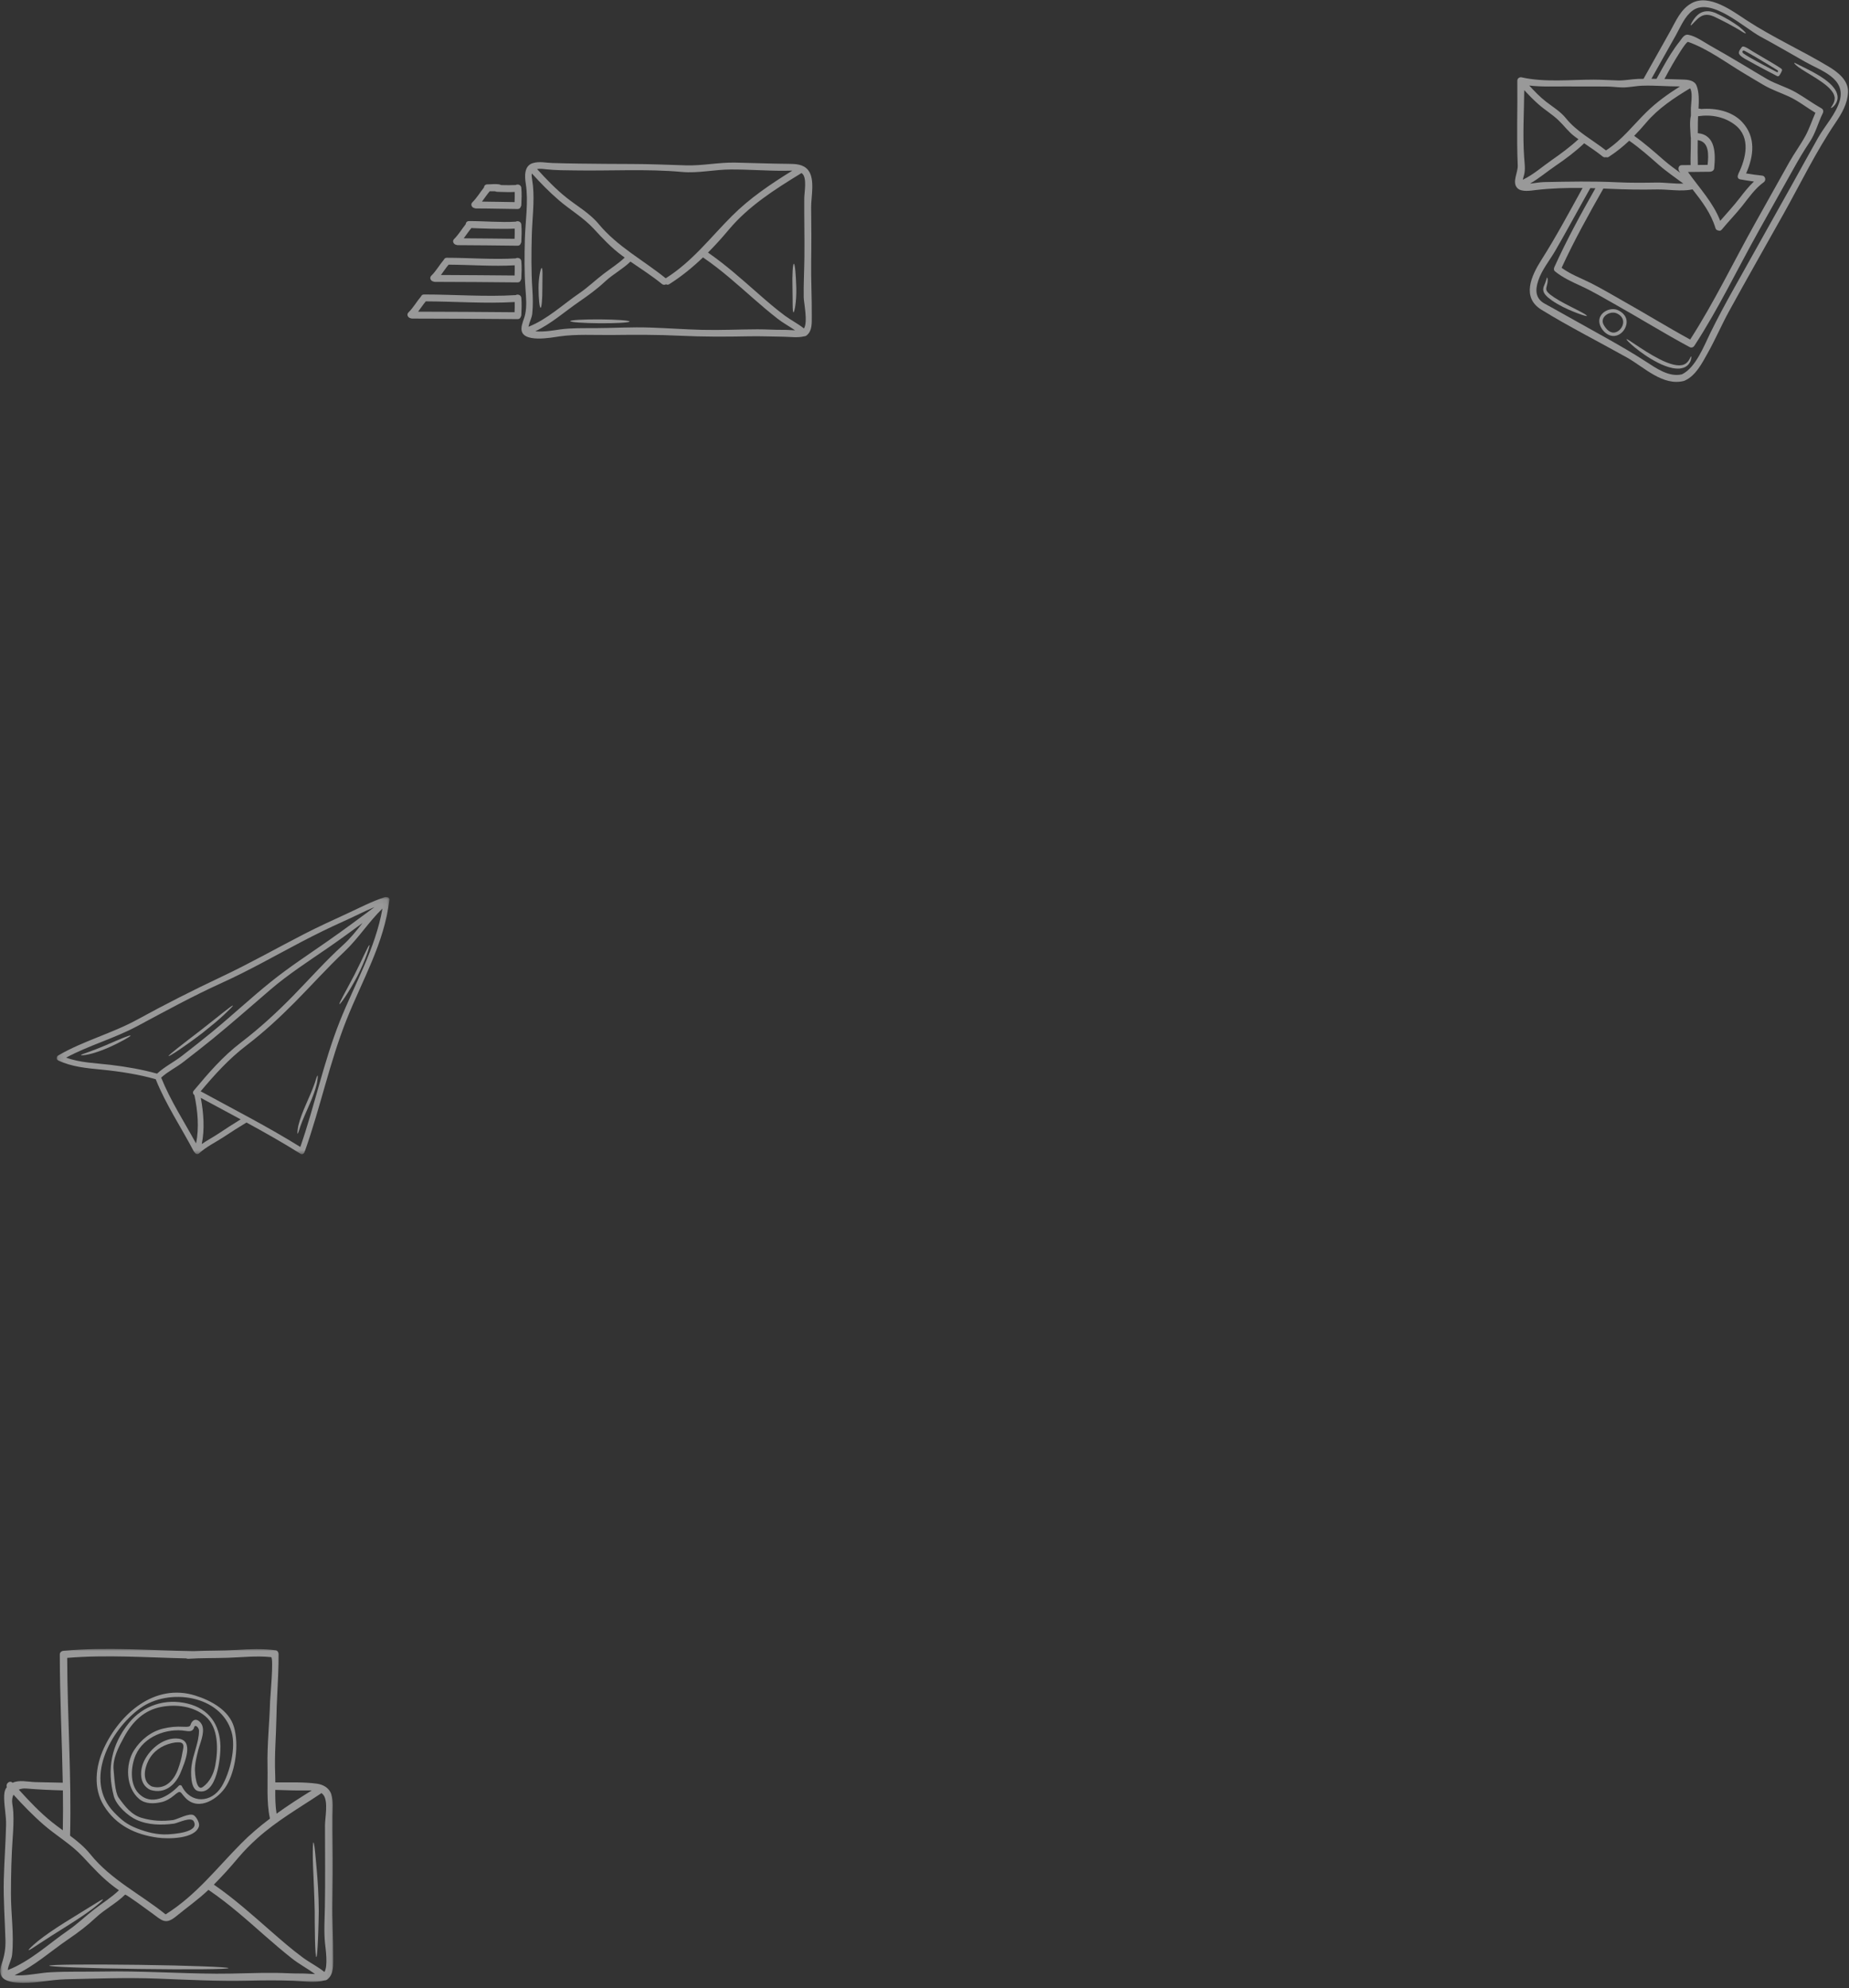 <svg width="332" height="357" viewBox="0 0 332 357" fill="none" xmlns="http://www.w3.org/2000/svg">
<rect x="0" y="0" width="332" height="357" fill="#333333" stroke="none"/>
<g opacity="0.5" clip-path="url(#clip0_10_6860)">
<path d="M112.175 46.249C112.017 46.135 111.853 46.019 111.693 45.9C109.738 44.458 108.247 42.848 106.612 41.078C104.768 39.08 102.412 37.724 100.365 35.966C98.626 34.475 97.045 32.841 95.504 31.151C95.47 31.294 95.455 31.461 95.471 31.653C95.521 32.238 95.644 32.802 95.701 33.382C95.976 36.321 95.566 39.306 95.488 42.25C95.405 45.489 95.37 48.693 95.587 51.925C95.684 53.391 95.723 54.829 95.573 56.294C95.499 57.065 95.088 57.753 94.927 58.502C94.915 58.564 94.906 58.619 94.906 58.671C98.294 57.321 101.016 54.713 104.001 52.669C105.571 51.599 106.907 50.298 108.41 49.154C109.676 48.19 111.019 47.346 112.175 46.249ZM140.699 59.228C141.368 59.218 142.072 59.302 142.764 59.313C141.737 58.602 140.601 57.993 139.621 57.228C138.093 56.031 136.613 54.779 135.161 53.497C132.287 50.974 129.453 48.421 126.289 46.265C126.268 46.249 126.254 46.233 126.233 46.217C124.363 48.005 122.357 49.644 120.173 51.024C119.96 51.154 119.754 51.143 119.591 51.045C119.373 51.169 119.091 51.188 118.851 50.99C117.057 49.525 115.105 48.283 113.203 46.97C111.806 48.333 110.066 49.22 108.651 50.545C107.201 51.897 105.66 53.021 104.03 54.143C101.387 55.957 99.011 58.115 96.115 59.482C97.615 59.678 100.036 59.223 100.518 59.159C102.601 58.873 104.747 58.931 106.846 58.923C110.139 58.907 113.45 58.7 116.739 58.817C119.842 58.918 122.934 59.149 126.036 59.228C129.352 59.31 132.656 59.145 135.972 59.133C137.548 59.125 139.126 59.249 140.699 59.228ZM142.264 30.644C141.821 30.633 141.379 30.656 140.986 30.661C137.728 30.69 134.484 30.418 131.23 30.431C128.312 30.437 125.371 31.136 122.473 30.876C116.109 30.297 109.607 30.706 103.216 30.599C101.519 30.574 99.811 30.59 98.12 30.402C97.725 30.357 97.022 30.24 96.434 30.357C98.107 32.193 99.828 33.991 101.772 35.537C103.671 37.041 105.916 38.316 107.48 40.205C110.885 44.306 115.45 46.67 119.534 49.97C119.544 49.965 119.546 49.96 119.555 49.957C124.316 46.951 127.506 42.7 131.42 38.787C134.645 35.556 138.414 33.029 142.264 30.644ZM144.437 46.164C144.472 42.634 144.387 39.104 144.41 35.578C144.419 34.57 144.94 31.936 144.044 31.17C143.994 31.135 143.939 31.106 143.894 31.073C143.861 31.101 143.826 31.13 143.781 31.156C139.139 34.001 134.423 36.991 130.883 41.215C129.69 42.643 128.44 44.03 127.124 45.352C130.288 47.534 133.14 50.096 136.028 52.624C137.627 54.024 139.233 55.431 140.946 56.694C142.046 57.506 143.296 58.124 144.353 58.981C145.094 57.864 144.329 54.328 144.313 53.412C144.273 51 144.41 48.578 144.437 46.164ZM145.652 46.98C145.607 50.229 145.787 53.466 145.759 56.704C145.749 57.91 145.878 59.373 144.879 60.187C144.862 60.203 144.841 60.215 144.824 60.229C144.808 60.245 144.791 60.258 144.777 60.269C144.656 60.356 144.538 60.388 144.427 60.382C143.231 60.69 141.924 60.478 140.699 60.462C138.61 60.432 136.528 60.348 134.439 60.388C130.333 60.472 126.265 60.483 122.165 60.287C118.032 60.08 113.945 60.105 109.809 60.151C106.73 60.184 103.555 59.97 100.5 60.398C99.151 60.586 93.571 61.717 93.633 59.006C93.654 58.095 94.111 57.329 94.295 56.461C94.612 54.998 94.464 53.404 94.356 51.925C94.137 48.945 94.166 45.985 94.243 43C94.324 39.722 94.917 36.23 94.406 32.976C94.201 31.686 94.076 29.738 95.713 29.277C96.906 28.943 97.98 29.239 99.189 29.272C100.797 29.322 102.412 29.356 104.024 29.375C107.165 29.417 110.303 29.438 113.445 29.446C116.706 29.451 119.931 29.593 123.18 29.693C126.104 29.779 129.03 29.144 131.981 29.198C135.161 29.26 138.336 29.396 141.513 29.42C142.812 29.428 144.235 29.451 145.111 30.55C146.386 32.148 145.628 35.368 145.647 37.21C145.686 40.466 145.702 43.72 145.652 46.98Z" fill="white"/>
<path d="M142.981 51.72C143.035 54.183 142.645 56.092 142.477 56.085C142.264 56.074 142.347 54.096 142.293 51.733C142.224 49.334 142.354 47.362 142.543 47.364C142.74 47.369 142.912 49.305 142.981 51.72Z" fill="white"/>
<path d="M107.717 57.348C110.66 57.37 113.043 57.539 113.043 57.732C113.04 57.922 110.655 58.063 107.715 58.046C104.775 58.024 102.393 57.856 102.393 57.663C102.393 57.47 104.775 57.33 107.717 57.348Z" fill="white"/>
<path d="M97.27 48.119C97.476 48.161 97.393 49.729 97.386 51.688C97.393 53.654 97.259 55.263 97.067 55.263C96.877 55.263 96.704 53.664 96.698 51.682C96.704 49.684 97.102 48.087 97.27 48.119Z" fill="white"/>
<path d="M92.396 36.291C92.419 35.68 92.436 35.071 92.417 34.467C91.539 34.512 90.663 34.491 89.785 34.457C89.501 34.446 89.142 34.474 88.877 34.343C88.581 34.343 88.212 34.343 87.93 34.343C87.429 34.936 87.008 35.585 86.542 36.199C88.496 36.215 90.446 36.265 92.396 36.291ZM89.527 33.095H89.532C89.613 33.106 89.691 33.122 89.769 33.145C89.84 33.161 89.904 33.19 89.959 33.225C90.022 33.23 90.083 33.23 90.149 33.235C90.968 33.254 91.785 33.268 92.602 33.223C92.944 33.008 93.555 33.178 93.605 33.725C93.695 34.755 93.655 35.78 93.605 36.815C93.595 36.941 93.555 37.048 93.498 37.134C93.425 37.357 93.24 37.536 92.938 37.531C90.441 37.51 87.954 37.431 85.46 37.431C85.349 37.428 85.259 37.402 85.176 37.364C84.746 37.288 84.409 36.723 84.819 36.323C85.628 35.528 86.197 34.543 86.896 33.667C86.922 33.378 87.121 33.101 87.507 33.106C88.233 33.106 88.913 32.999 89.527 33.095Z" fill="white"/>
<path d="M92.396 42.881C92.419 42.272 92.436 41.66 92.417 41.051C89.991 41.17 85.926 41.006 84.637 40.95C84.145 41.54 83.726 42.182 83.267 42.791C86.312 42.803 89.35 42.852 92.396 42.881ZM93.605 40.314C93.695 41.344 93.655 42.37 93.605 43.405C93.595 43.53 93.555 43.64 93.498 43.725C93.425 43.947 93.24 44.125 92.938 44.12C89.35 44.091 85.765 44.02 82.18 44.02C82.072 44.019 81.982 43.992 81.898 43.956C81.468 43.878 81.132 43.314 81.542 42.915C82.348 42.12 82.919 41.135 83.618 40.257C83.642 39.965 83.844 39.693 84.229 39.695C87.048 39.695 89.846 39.97 92.609 39.803C92.952 39.599 93.555 39.772 93.605 40.314Z" fill="white"/>
<path d="M92.396 49.47C92.419 48.861 92.436 48.252 92.417 47.641C88.496 47.859 84.485 47.544 80.549 47.522C80.056 48.116 79.632 48.762 79.171 49.379C83.579 49.389 87.987 49.435 92.396 49.47ZM93.605 46.906C93.695 47.933 93.655 48.961 93.605 49.993C93.595 50.121 93.555 50.229 93.498 50.314C93.425 50.539 93.24 50.714 92.938 50.709C87.987 50.669 83.035 50.612 78.085 50.612C77.973 50.608 77.883 50.584 77.801 50.545C77.372 50.467 77.037 49.903 77.445 49.504C78.319 48.648 78.913 47.562 79.698 46.633C79.782 46.435 79.956 46.283 80.235 46.287C84.334 46.287 88.515 46.644 92.604 46.397C92.949 46.188 93.555 46.357 93.605 46.906Z" fill="white"/>
<path d="M92.396 56.064C92.419 55.451 92.436 54.842 92.417 54.233C87.14 54.541 81.742 54.133 76.454 54.111C75.957 54.705 75.535 55.353 75.072 55.966C80.846 55.974 86.621 56.014 92.396 56.064ZM93.605 53.495C93.695 54.525 93.655 55.55 93.605 56.583C93.595 56.712 93.555 56.818 93.498 56.903C93.425 57.128 93.24 57.303 92.938 57.301C86.619 57.252 80.304 57.202 73.989 57.202C73.878 57.197 73.787 57.173 73.704 57.135C73.274 57.056 72.938 56.492 73.347 56.093C74.22 55.237 74.814 54.154 75.602 53.224C75.683 53.026 75.86 52.872 76.139 52.877C81.591 52.877 87.164 53.326 92.604 52.989C92.949 52.777 93.555 52.946 93.605 53.495Z" fill="white"/>
</g>
<g opacity="0.5" clip-path="url(#clip1_10_6860)">
<mask id="mask0_10_6860" style="mask-type:luminance" maskUnits="userSpaceOnUse" x="10" y="161" width="60" height="47">
<path d="M10.13 161.065H69.935V207.364H10.13V161.065Z" fill="white"/>
</mask>
<g mask="url(#mask0_10_6860)">
<path d="M39.217 203.561C40.54 202.678 41.862 201.82 43.215 200.993C40.829 199.703 38.433 198.429 36.051 197.133C36.556 199.801 36.781 202.768 36.227 205.425C37.19 204.761 38.229 204.216 39.217 203.561ZM61.601 169.691C62.914 168.506 64.001 167.121 65.092 165.74C63.068 167.231 61.034 168.715 58.97 170.141C55.436 172.582 51.788 174.921 48.525 177.724C45.105 180.661 41.732 183.639 38.243 186.493C36.496 187.919 34.723 189.286 32.945 190.671C31.652 191.679 30.145 192.387 28.939 193.498C30.608 197.646 33.064 201.4 35.198 205.315C35.792 202.545 35.491 199.364 34.908 196.651C34.674 196.486 34.544 196.132 34.783 195.844C37.447 192.667 39.962 189.719 43.274 187.187C46.641 184.614 49.711 181.794 52.673 178.766C55.637 175.733 58.457 172.537 61.601 169.691ZM67.25 162.875C65.355 163.66 63.519 164.616 61.646 165.452C59.1 166.591 56.605 167.825 54.133 169.117C49.392 171.604 44.727 174.267 39.849 176.478C34.651 178.834 29.662 181.567 24.64 184.258C20.524 186.46 15.981 187.701 11.872 189.905C14.398 190.843 17.185 190.883 19.838 191.204C22.619 191.539 25.501 192.025 28.2 192.784C29.551 191.524 31.253 190.703 32.706 189.566C34.494 188.171 36.276 186.786 38.026 185.347C41.636 182.381 45.059 179.173 48.698 176.249C51.98 173.617 55.497 171.324 58.943 168.917C61.745 166.956 64.501 164.909 67.25 162.875ZM68.671 163.142C66.212 165.511 64.357 168.495 61.858 170.855C58.771 173.765 55.943 176.929 52.956 179.943C50.199 182.725 47.362 185.342 44.248 187.724C41.059 190.162 38.581 192.928 36.028 195.952C42.027 199.229 48.118 202.333 53.925 205.948C56.512 198.524 58.091 190.753 60.996 183.433C63.68 176.671 67.413 170.363 68.671 163.142ZM69.437 161.105C69.705 161.087 69.965 161.247 69.925 161.59C68.985 169.401 65.075 175.926 62.224 183.102C59.188 190.753 57.521 198.853 54.783 206.6C54.759 206.662 54.73 206.71 54.697 206.755C54.66 207.09 54.31 207.397 53.943 207.164C50.782 205.173 47.536 203.345 44.258 201.561C42.873 202.392 41.531 203.253 40.188 204.144C38.707 205.126 37.078 205.872 35.765 207.082C35.458 207.366 35.052 207.177 34.921 206.884C34.872 206.846 34.824 206.792 34.787 206.724C32.513 202.401 29.779 198.327 27.956 193.782C24.824 192.896 21.477 192.383 18.243 192.062C15.592 191.804 12.887 191.574 10.446 190.411C10.207 190.296 10.151 190.084 10.205 189.891C10.219 189.751 10.291 189.615 10.446 189.522C14.973 186.884 20.106 185.573 24.694 183.054C29.692 180.309 34.759 177.754 39.916 175.319C44.956 172.94 49.799 170.185 54.759 167.641C57.229 166.376 59.746 165.227 62.269 164.067C64.534 163.028 66.726 161.855 69.104 161.093C69.231 161.052 69.343 161.062 69.437 161.105Z" fill="white"/>
</g>
<path d="M66.335 169.709C66.461 169.75 65.67 172.325 64.168 175.277C62.626 178.216 61.077 180.381 60.952 180.309C60.799 180.219 62.142 177.901 63.655 175.012C65.139 172.096 66.162 169.649 66.335 169.709Z" fill="white"/>
<path d="M57.021 193.131C57.059 193.136 57.066 193.294 57.039 193.574C57.025 193.718 57 193.889 56.972 194.09C56.94 194.287 56.919 194.521 56.844 194.76C56.607 195.748 56.127 197.067 55.504 198.462C54.882 199.858 54.342 201.114 54.013 202.036C53.913 202.257 53.859 202.483 53.799 202.672C53.741 202.863 53.686 203.024 53.637 203.156C53.542 203.425 53.47 203.567 53.433 203.557C53.395 203.548 53.391 203.389 53.42 203.109C53.433 202.969 53.457 202.798 53.484 202.6C53.514 202.405 53.542 202.18 53.616 201.937C53.859 200.935 54.355 199.625 54.974 198.231C55.596 196.838 56.123 195.581 56.454 194.648C56.552 194.418 56.598 194.2 56.66 194.015C56.718 193.827 56.768 193.663 56.817 193.532C56.913 193.267 56.984 193.123 57.021 193.131Z" fill="white"/>
<path d="M41.811 180.566C41.866 180.621 41.293 181.213 40.318 182.123C39.363 183.058 37.932 184.213 36.345 185.486C33.119 187.956 30.364 189.745 30.275 189.625C30.177 189.488 32.788 187.485 35.995 185.026C39.187 182.547 41.69 180.431 41.811 180.566Z" fill="white"/>
<path d="M23.44 185.95C23.474 186.022 23.02 186.316 22.261 186.733C21.499 187.153 20.429 187.698 19.204 188.224C17.979 188.74 16.83 189.119 15.964 189.31C15.11 189.49 14.57 189.526 14.552 189.454C14.533 189.372 15.048 189.195 15.863 188.915C16.666 188.631 17.769 188.203 18.979 187.694C20.186 187.17 21.279 186.687 22.086 186.366C22.889 186.042 23.404 185.878 23.44 185.95Z" fill="white"/>
</g>
<g opacity="0.5" clip-path="url(#clip2_10_6860)">
<path d="M283.419 24.999C283.206 24.843 282.983 24.691 282.769 24.529C281.625 23.677 280.873 22.59 279.863 21.623C278.732 20.536 277.379 19.741 276.212 18.699C275.323 17.908 274.492 17.063 273.685 16.19C273.651 20.195 273.394 24.227 273.667 28.217C273.739 29.223 273.919 30.407 273.663 31.395C273.594 31.676 273.474 31.993 273.429 32.273C275.339 31.363 276.948 29.903 278.678 28.708C280.23 27.635 282.004 26.319 283.419 24.999ZM301.65 15.523C299.406 15.53 297.161 15.312 294.917 15.387C293.695 15.423 292.454 15.729 291.242 15.7C290.303 15.679 289.363 15.535 288.426 15.535C286.113 15.539 283.798 15.539 281.486 15.523C279.234 15.501 276.862 15.63 274.587 15.358C275.532 16.398 276.517 17.417 277.619 18.273C278.821 19.206 280.196 20.022 281.16 21.221C283.132 23.667 285.924 25.101 288.368 27.012C291.266 25.111 293.201 22.512 295.636 20.124C297.448 18.346 299.507 16.87 301.65 15.523ZM297.472 32.782C298.941 32.758 300.68 33.032 302.256 32.967C300.793 31.861 299.264 30.846 297.87 29.622C296.143 28.106 294.427 26.582 292.537 25.267C291.401 26.333 290.191 27.309 288.874 28.159C288.694 28.273 288.514 28.277 288.363 28.217C288.174 28.273 287.957 28.253 287.767 28.101C286.706 27.247 285.572 26.493 284.452 25.726C282.905 27.202 281.065 28.578 279.304 29.773C277.755 30.826 276.337 32.04 274.73 32.967C275.577 32.893 276.418 32.715 277.264 32.695C281.65 32.608 286.022 32.517 290.405 32.731C292.769 32.846 295.111 32.818 297.472 32.782ZM303.609 19.725C303.599 18.703 303.944 17.029 303.581 16.072C303.549 15.989 303.507 15.922 303.458 15.86C300.607 17.572 297.749 19.457 295.584 22.022C294.897 22.838 294.176 23.634 293.426 24.392C295.299 25.726 297.016 27.238 298.745 28.748C299.688 29.572 300.691 30.302 301.695 31.032C301.631 30.933 301.561 30.839 301.495 30.739C301.421 30.623 301.392 30.514 301.392 30.407C301.326 30.059 301.519 29.655 301.976 29.655C302.502 29.651 303.035 29.642 303.56 29.637C303.525 28.628 303.573 27.626 303.589 26.616C303.599 25.994 303.602 25.372 303.605 24.751C303.585 24.691 303.573 24.624 303.57 24.551C303.56 23.735 303.307 21.968 303.614 20.755C303.609 20.414 303.614 20.071 303.609 19.725ZM306.614 29.606C306.802 27.753 306.912 25.461 304.838 25.153C304.82 26.645 304.816 28.133 304.858 29.622C305.446 29.613 306.031 29.611 306.614 29.606ZM314.933 32.595C314.107 32.483 313.284 32.351 312.464 32.207C312.014 32.129 311.935 31.714 312.085 31.391C312.097 31.326 312.115 31.264 312.144 31.196C313.493 28.435 314.407 24.699 311.596 22.473C309.702 20.974 307.249 20.512 304.903 20.872C304.898 20.872 304.898 20.875 304.898 20.875C304.882 21.23 304.864 21.576 304.864 21.902C304.864 22.57 304.858 23.242 304.853 23.911C308.038 24.227 308.059 27.52 307.792 30.22C307.756 30.567 307.496 30.761 307.225 30.807C307.162 30.822 307.093 30.839 307.019 30.839C305.708 30.842 304.395 30.864 303.087 30.88C305.12 33.754 307.599 36.344 308.876 39.655C310.023 38.319 311.233 37.038 312.317 35.635C313.138 34.566 313.963 33.511 314.933 32.595ZM324.2 24.357C324.907 23.041 325.362 21.613 325.97 20.254C324.38 19.297 322.901 18.112 321.219 17.337C319.721 16.647 318.12 16.112 316.691 15.28C315.499 14.587 314.321 13.864 313.137 13.16C309.966 11.271 306.614 8.747 303.108 7.522C302.745 7.394 300.725 10.843 300.328 11.523C299.819 12.397 299.338 13.291 298.862 14.183C299.972 14.212 301.083 14.248 302.189 14.286C303.105 14.31 304.268 14.417 304.647 15.421C305.088 16.574 305.063 18.067 304.981 19.498C305.135 19.501 305.299 19.524 305.483 19.574C308.097 19.361 311.029 19.977 312.834 21.935C315.338 24.649 314.901 28.03 313.526 31.141C314.423 31.288 315.32 31.423 316.231 31.511C316.275 31.516 316.317 31.524 316.358 31.535C316.876 31.491 317.234 32.32 316.696 32.715C315.136 33.842 314.034 35.445 312.856 36.939C311.683 38.422 310.356 39.767 309.154 41.227C308.965 41.455 308.722 41.475 308.524 41.379C308.304 41.358 308.101 41.227 308.019 40.951C307.233 38.31 305.587 36.149 303.918 34.011C303.883 34.014 303.845 34.022 303.811 34.017C301.828 34.434 299.482 33.973 297.472 34.017C294.599 34.08 291.758 34.027 288.891 33.895C288.561 33.881 288.232 33.866 287.898 33.852C285.243 38.522 282.633 43.219 280.399 48.084C281.966 49.251 283.827 49.92 285.564 50.79C287.578 51.796 289.512 52.962 291.471 54.064C295.498 56.327 299.429 58.76 303.482 60.968C307.787 54.286 311.278 46.992 315.16 40.059C317.2 36.415 319.24 32.773 321.276 29.126C322.188 27.504 323.319 25.985 324.2 24.357ZM330.35 18.035C331.432 14.034 326.963 12.697 324.22 11.148C321.508 9.61 318.813 8.035 316.066 6.554C313.239 5.027 307.311 -0.536 303.957 1.869C302.507 2.908 301.775 4.787 300.927 6.297C300.148 7.678 299.374 9.06 298.596 10.444C297.906 11.675 297.219 12.912 296.526 14.146C296.832 14.149 297.133 14.154 297.436 14.159C297.82 13.461 298.201 12.762 298.588 12.076C299.494 10.47 300.44 8.875 301.597 7.435C301.998 6.938 302.382 6.112 303.133 6.244C304.471 6.479 305.871 7.515 307.026 8.166C309.063 9.313 311.082 10.494 313.09 11.693C314.499 12.528 315.892 13.398 317.313 14.212C318.96 15.147 320.816 15.646 322.454 16.583C324.035 17.491 325.493 18.578 327.078 19.469C327.385 19.642 327.447 20.017 327.298 20.314C326.451 22.035 325.994 23.944 324.912 25.547C323.85 27.126 322.906 28.743 321.978 30.409C319.93 34.064 317.887 37.717 315.839 41.374C312.008 48.221 308.578 55.422 304.297 61.989C304.273 62.027 304.248 62.065 304.224 62.096C304.035 62.386 303.688 62.488 303.38 62.319C298.906 59.915 294.575 57.229 290.147 54.737C288.077 53.574 286.032 52.344 283.876 51.354C282.236 50.6 280.603 49.862 279.192 48.712C278.965 48.527 278.99 48.196 279.099 47.962C281.287 43.123 283.835 38.441 286.468 33.803C286.162 33.797 285.857 33.784 285.552 33.774C285.141 34.509 284.733 35.242 284.321 35.977C282.625 39.009 280.98 42.068 279.234 45.065C278.22 46.802 276.851 48.449 276.208 50.373C275.653 52.039 275.639 53.602 277.398 54.547C278.46 55.12 279.504 55.709 280.555 56.303C283.226 57.803 285.906 59.284 288.577 60.783C290.936 62.11 293.245 63.445 295.513 64.917C297.361 66.114 299.701 67.785 302.013 67.209C304.471 66.023 305.945 62.148 307.084 59.821C308.417 57.099 309.851 54.447 311.333 51.8C314.742 45.709 318.149 39.617 321.558 33.532C323.201 30.599 324.797 27.642 326.457 24.723C327.666 22.59 329.698 20.426 330.35 18.035ZM328.329 11.946C329.972 12.937 331.922 14.406 331.823 16.567C331.728 18.652 330.695 20.39 329.551 22.08C326.052 27.256 323.274 33 320.224 38.446C316.976 44.249 313.68 50.023 310.481 55.855C309.123 58.327 308.014 60.934 306.632 63.397C305.629 65.178 304.506 67.433 302.561 68.316C302.512 68.35 302.454 68.374 302.387 68.394C298.577 69.388 295.2 65.923 292.159 64.213C287.054 61.348 281.757 58.682 276.773 55.616C273.176 53.399 274.932 49.562 276.76 46.682C279.419 42.497 281.766 38.101 284.166 33.75C281.345 33.717 278.51 33.798 275.76 34.123C274.863 34.23 273.168 34.538 272.439 33.764C271.453 32.715 272.575 30.967 272.519 29.718C272.298 24.634 272.507 19.569 272.446 14.488C272.441 14.071 272.844 13.804 273.227 13.889C277.321 14.816 281.954 14.302 286.113 14.302C287.594 14.302 289.06 14.412 290.536 14.446C291.756 14.475 292.945 14.212 294.165 14.17C294.476 14.164 294.787 14.164 295.102 14.159C296.686 11.328 298.267 8.499 299.861 5.676C300.909 3.807 301.762 1.67 303.712 0.587C306.915 -1.191 311.084 1.993 313.608 3.637C318.326 6.719 323.51 9.047 328.329 11.946Z" fill="white"/>
<path d="M329.367 15.889C329.837 16.513 330.065 17.308 329.905 17.927C329.764 18.541 329.42 18.909 329.197 19.131C328.95 19.341 328.797 19.428 328.766 19.394C328.732 19.357 328.823 19.206 328.99 18.958C329.139 18.703 329.375 18.331 329.42 17.845C329.448 17.729 329.424 17.602 329.424 17.473C329.391 17.345 329.377 17.209 329.32 17.078C329.231 16.81 329.066 16.54 328.857 16.277C328.44 15.742 327.835 15.243 327.167 14.764C325.822 13.81 324.481 13.085 323.549 12.475C323.084 12.173 322.713 11.911 322.48 11.692C322.237 11.469 322.154 11.32 322.179 11.284C322.212 11.246 322.373 11.338 322.632 11.474C322.906 11.61 323.303 11.808 323.792 12.051C324.776 12.546 326.164 13.204 327.572 14.198C328.272 14.703 328.912 15.246 329.367 15.889Z" fill="white"/>
<path d="M319.144 12.995C319.353 12.728 319.338 12.723 318.848 12.421C318.433 12.165 318.013 11.912 317.597 11.659C316.166 10.799 314.742 9.921 313.27 9.135C312.871 8.92 312.707 9.366 313.048 9.605C313.394 9.848 313.754 10.071 314.114 10.28C315.766 11.242 317.466 12.1 319.144 12.995ZM319.828 12.324C319.93 12.397 320.022 12.538 319.967 12.674C319.841 12.995 319.701 13.262 319.499 13.544C319.397 13.688 319.236 13.742 319.076 13.654C317.472 12.796 315.844 11.989 314.263 11.081C313.662 10.74 312.847 10.387 312.382 9.853C311.995 9.407 312.44 8.904 312.727 8.499C312.809 8.38 312.929 8.327 313.074 8.361C313.608 8.474 314.177 8.93 314.642 9.196C315.737 9.829 316.823 10.47 317.907 11.122C318.553 11.514 319.211 11.891 319.828 12.324Z" fill="white"/>
<path d="M312.226 4.754C313.065 5.444 313.526 5.927 313.469 5.992C313.399 6.068 312.834 5.725 311.95 5.165C311.481 4.917 310.948 4.587 310.337 4.264C309.715 3.947 309.052 3.583 308.31 3.238C308.126 3.151 307.946 3.062 307.768 2.975C307.636 2.913 307.438 2.842 307.278 2.796C306.944 2.689 306.614 2.647 306.311 2.67C305.702 2.705 305.208 3.04 304.829 3.374C304.083 4.068 303.677 4.618 303.589 4.55C303.549 4.521 303.602 4.36 303.743 4.092C303.886 3.825 304.113 3.445 304.484 3.024C304.676 2.821 304.894 2.595 305.195 2.409C305.488 2.228 305.849 2.079 306.249 2.034C306.643 1.985 307.064 2.024 307.463 2.136C307.565 2.161 307.661 2.199 307.758 2.232L307.907 2.282C307.941 2.297 307.936 2.29 308.001 2.319L308.072 2.35C308.249 2.438 308.43 2.524 308.611 2.611C309.344 2.952 310.031 3.35 310.65 3.705C311.262 4.068 311.781 4.451 312.226 4.754Z" fill="white"/>
<path d="M303.656 64.003C303.701 64.01 303.706 64.213 303.618 64.576C303.589 64.665 303.557 64.761 303.521 64.873C303.478 64.98 303.405 65.082 303.338 65.207C303.278 65.33 303.162 65.431 303.064 65.553C302.948 65.66 302.813 65.767 302.659 65.859C302.352 66.044 301.966 66.14 301.564 66.184C301.165 66.205 300.738 66.176 300.304 66.088C299.445 65.916 298.559 65.567 297.684 65.125C295.929 64.232 294.51 63.178 293.522 62.373C292.537 61.565 291.999 60.979 292.065 60.91C292.125 60.837 292.769 61.28 293.813 61.979C294.863 62.67 296.308 63.645 297.995 64.5C298.839 64.931 299.672 65.272 300.44 65.462C300.827 65.562 301.198 65.603 301.537 65.606C301.873 65.591 302.178 65.543 302.429 65.421C302.935 65.194 303.207 64.771 303.367 64.479C303.521 64.17 303.605 63.99 303.656 64.003Z" fill="white"/>
<path d="M291.433 58.089C291.587 57.172 290.965 56.517 290.158 56.213C288.927 55.816 287.174 56.984 287.97 58.361C288.397 59.108 289.154 59.966 290.118 59.656C290.797 59.438 291.315 58.788 291.433 58.089ZM290.319 55.615C291.438 56.04 292.286 56.992 292.028 58.254C291.825 59.255 291.015 60.176 289.973 60.314C288.647 60.493 287.38 59.182 287.182 57.941C286.918 56.267 288.882 55.151 290.319 55.615Z" fill="white"/>
<path d="M283.511 55.821C284.423 56.288 284.969 56.63 284.927 56.716C284.885 56.802 284.277 56.627 283.313 56.272C282.354 55.908 281.029 55.376 279.649 54.583C279.304 54.385 278.97 54.159 278.654 53.952C278.51 53.838 278.364 53.731 278.224 53.618C278.155 53.564 278.084 53.511 278.015 53.457L277.967 53.421L277.922 53.384L277.894 53.359L277.797 53.265C277.541 53.019 277.293 52.748 277.162 52.383C277.027 52.005 277.118 51.624 277.215 51.383C277.423 50.892 277.559 50.542 277.628 50.275C277.703 50.01 277.739 49.842 277.792 49.842C277.834 49.849 277.892 49.998 277.894 50.3C277.912 50.6 277.821 51.053 277.685 51.533C277.625 51.771 277.612 51.979 277.703 52.172C277.787 52.373 277.995 52.587 278.233 52.795L278.325 52.873L278.336 52.884C278.34 52.889 278.354 52.897 278.354 52.897L278.406 52.935C278.476 52.988 278.547 53.038 278.62 53.087C278.765 53.189 278.912 53.296 279.061 53.404C279.367 53.591 279.667 53.791 279.999 53.981C281.33 54.748 282.605 55.344 283.511 55.821Z" fill="white"/>
</g>
<g opacity="0.5" clip-path="url(#clip3_10_6860)">
<mask id="mask1_10_6860" style="mask-type:luminance" maskUnits="userSpaceOnUse" x="0" y="296" width="60" height="61">
<path d="M0 296H59.934V356.263H0V296Z" fill="white"/>
</mask>
<g mask="url(#mask1_10_6860)">
<path d="M11.278 328.651C11.326 326.262 11.326 323.875 11.291 321.486C9.097 321.433 6.904 321.332 4.724 321.148C4.211 321.105 3.757 321.18 3.377 321.35C5.26 323.424 7.192 325.474 9.38 327.222C10.001 327.713 10.636 328.184 11.278 328.651ZM21.355 339.424C21.098 339.242 20.842 339.057 20.585 338.868C18.374 337.225 16.715 335.37 14.85 333.379C12.777 331.152 10.133 329.647 7.851 327.663C5.916 325.984 4.145 324.147 2.422 322.255C2.196 322.708 2.111 323.274 2.215 323.93C2.285 324.425 2.368 324.916 2.39 325.417C2.466 326.965 2.386 328.501 2.275 330.051C2.041 333.357 1.975 336.693 1.965 340.009C1.953 343.652 2.54 347.321 2.178 350.954C2.09 351.834 1.616 352.619 1.431 353.478C1.413 353.575 1.403 353.663 1.409 353.747C5.446 352.155 8.749 349.03 12.286 346.585C13.926 345.457 15.314 344.095 16.876 342.884C18.374 341.731 19.988 340.734 21.355 339.424ZM48.497 305.499C48.514 304.835 49.173 297.767 48.688 297.558C46.097 297.285 43.519 297.585 40.924 297.673C38.548 297.753 36.18 297.692 33.81 297.855C33.664 297.864 33.549 297.833 33.452 297.781C26.319 297.624 19.183 297.099 12.065 297.692C12.097 308.337 12.855 318.976 12.582 329.616C13.908 330.608 15.182 331.657 16.224 332.953C19.911 337.535 25.227 340.111 29.741 343.753C29.754 343.74 29.768 343.731 29.782 343.718C35.224 340.296 38.89 335.464 43.338 330.984C44.938 329.368 46.668 327.912 48.471 326.549C47.821 323.554 48.108 320.247 48.038 317.202C47.945 313.333 48.391 309.395 48.497 305.499ZM54.178 354.362C54.963 354.354 55.776 354.455 56.575 354.459C55.215 353.478 53.68 352.663 52.371 351.623C50.743 350.331 49.166 348.984 47.608 347.618C44.349 344.752 41.118 341.854 37.519 339.407C37.487 339.385 37.463 339.362 37.435 339.336C35.608 341.075 33.592 342.483 31.656 344.072C29.692 345.688 29.101 344.85 27.195 343.46C26.783 343.16 22.592 340.07 22.46 340.203C20.846 341.801 18.802 342.824 17.159 344.368C15.652 345.785 14.05 346.988 12.345 348.153C9.101 350.353 6.198 353.03 2.63 354.659C3.098 354.717 3.589 354.7 3.898 354.69C5.636 354.637 7.333 354.229 9.062 354.142C12.18 353.977 15.306 354.066 18.422 354.009C25.244 353.88 31.997 354.354 38.809 354.397C42.374 354.42 45.943 354.212 49.505 354.253C51.061 354.27 52.623 354.383 54.178 354.362ZM55.983 321.494C55.626 321.482 55.267 321.491 54.95 321.494C53.104 321.513 51.265 321.459 49.427 321.396C49.417 322.831 49.43 324.269 49.661 325.665C51.702 324.19 53.83 322.823 55.983 321.494ZM58.252 354.092C58.933 353.035 58.459 349.853 58.361 348.932C58.141 346.771 58.299 344.602 58.336 342.439C58.424 337.548 58.353 332.667 58.357 327.779C58.361 326.375 58.964 323.578 58.109 322.353C57.994 322.195 57.859 322.069 57.709 321.964C57.667 322.003 57.624 322.038 57.57 322.075C53.666 324.681 49.714 326.934 46.221 330.063C44.983 331.17 43.812 332.352 42.74 333.627C41.366 335.272 39.92 336.875 38.394 338.402C42.002 340.886 45.256 343.798 48.545 346.68C50.452 348.342 52.361 350.021 54.402 351.52C55.648 352.433 57.057 353.122 58.252 354.092ZM59.82 351.423C59.808 352.787 59.962 354.465 58.822 355.384C58.804 355.402 58.787 355.419 58.765 355.434C58.748 355.447 58.73 355.461 58.711 355.473C58.578 355.571 58.451 355.605 58.33 355.597C56.579 356.058 54.402 355.726 52.626 355.664C49.934 355.571 47.255 355.593 44.558 355.654C39.075 355.783 33.641 355.482 28.164 355.273C22.725 355.07 17.233 355.273 11.79 355.402C8.926 355.469 5.884 356.257 3.035 355.996C2.024 355.908 0.468 355.691 0.13 354.505C-0.055 353.858 0.087 353.265 0.304 352.633C0.781 351.237 1.02 349.927 0.981 348.432C0.883 344.749 0.587 341.114 0.684 337.423C0.768 334.183 1.015 330.949 1.092 327.713C1.126 326.102 0.781 324.553 0.746 322.964C0.733 322.282 0.746 321.476 1.214 320.924C1.218 320.914 1.228 320.911 1.235 320.9C0.957 320.299 1.737 319.597 2.257 320.118C3.478 319.556 4.911 319.954 6.37 319.999C8.001 320.047 9.638 320.079 11.268 320.104C11.136 312.431 10.738 304.754 10.738 297.08C10.738 296.695 11.04 296.451 11.401 296.417C19.165 295.696 26.953 296.363 34.733 296.475C37.311 296.35 39.888 296.417 42.466 296.262C44.837 296.115 47.171 296.01 49.532 296.328C49.819 296.367 50.017 296.705 50.017 296.971C50.036 299.492 49.885 302.012 49.771 304.534C49.71 305.792 49.656 307.052 49.634 308.315C49.581 311.713 49.263 315.068 49.408 318.486C49.43 319.003 49.434 319.53 49.434 320.051C51.919 320.065 54.458 319.95 56.889 320.278C58.009 320.429 59.135 321.035 59.485 322.189C59.864 323.463 59.711 324.762 59.697 326.075C59.679 327.779 59.701 329.483 59.718 331.187C59.763 334.649 59.742 338.111 59.679 341.568C59.623 344.867 59.847 348.139 59.82 351.423Z" fill="white"/>
</g>
<mask id="mask2_10_6860" style="mask-type:luminance" maskUnits="userSpaceOnUse" x="0" y="296" width="60" height="61">
<path d="M0 296H59.934V356.263H0V296Z" fill="white"/>
</mask>
<g mask="url(#mask2_10_6860)">
<path d="M57.199 341.106C57.213 341.815 57.226 342.51 57.238 343.177C57.226 343.855 57.213 344.5 57.199 345.121C57.168 346.352 57.133 347.462 57.088 348.396C57.004 350.259 56.903 351.41 56.802 351.41C56.694 351.41 56.614 350.259 56.561 348.396C56.537 347.462 56.518 346.352 56.513 345.121C56.509 344.505 56.509 343.864 56.509 343.195C56.491 342.528 56.47 341.833 56.452 341.121C56.368 338.288 56.213 335.729 56.17 333.857C56.146 331.989 56.181 330.834 56.283 330.83C56.387 330.83 56.537 331.976 56.7 333.826C56.872 335.676 57.115 338.251 57.199 341.106Z" fill="white"/>
</g>
<mask id="mask3_10_6860" style="mask-type:luminance" maskUnits="userSpaceOnUse" x="0" y="296" width="60" height="61">
<path d="M0 296H59.934V356.263H0V296Z" fill="white"/>
</mask>
<g mask="url(#mask3_10_6860)">
<path d="M39.805 320.77C41.296 318.298 42.396 313.79 41.583 310.997C39.64 304.334 30.302 303.051 25.21 306.708C19.762 310.612 14.965 319.68 20.452 325.393C21.784 326.783 22.782 327.615 24.64 328.329C26.378 328.996 28.181 329.469 30.065 329.381C30.909 329.342 35.94 329.076 34.778 327.024C34.296 326.172 32.046 327.296 31.286 327.447C29.026 327.758 26.625 327.726 24.508 326.77C22.973 326.075 20.873 324.19 20.427 322.491C19.174 317.697 19.974 313.312 23.118 309.412C25.684 306.23 29.667 304.918 33.682 305.898C37.523 306.839 39.505 309.663 39.581 313.584C39.615 315.47 38.953 322.548 35.52 321.591C34.136 321.202 34.265 318.086 34.384 317.121C34.641 315.01 35.741 312.865 35.733 310.745C35.729 310.218 34.994 309.46 34.83 310.252C34.805 310.385 34.698 310.522 34.606 310.619C34.287 310.938 33.73 310.863 33.345 310.801C29.94 310.239 25.771 311.831 24.348 315.173C23.503 317.156 23.238 320.299 24.875 322.003C27.164 324.394 30.26 322.596 32.117 320.637C32.258 320.49 32.545 320.512 32.639 320.703C34.22 323.916 37.983 323.791 39.805 320.77ZM42.012 310.106C42.922 313.221 42.329 317.873 40.637 320.676C39.266 322.952 35.741 325.3 33.345 322.879C32.287 321.818 32.563 321.265 31.237 322.397C30.613 322.924 29.782 323.42 28.973 323.595C27.638 323.892 26.12 323.964 24.997 323.03C22.601 321.029 22.437 316.804 24.079 314.262C25.276 312.404 27.107 310.912 29.295 310.385C30.511 310.092 31.648 309.987 32.898 310.057C34.65 310.163 33.916 309.729 34.583 309.062C35.287 308.357 36.131 309.269 36.333 309.894C36.768 311.227 35.911 313.008 35.596 314.262C35.3 315.434 34.987 316.653 35 317.869C35.004 318.192 35.179 321.755 36.418 320.874C37.659 319.994 38.377 318.48 38.652 317.01C39.177 314.196 39.298 310.207 36.874 308.168C34.729 306.367 31.683 305.982 28.986 306.485C25.847 307.069 23.764 309.167 22.27 311.916C21.314 313.679 20.173 315.781 20.403 317.865C20.528 318.997 20.62 321.836 21.31 322.796C22.398 324.314 23.574 325.868 25.436 326.416C27.319 326.968 29.162 327.072 31.108 326.805C31.93 326.646 34 325.483 34.778 325.942C35.252 326.217 35.879 327.345 35.729 327.899C35.092 330.232 30.152 330.219 28.363 329.975C24.33 329.434 20.85 327.784 18.652 324.244C16.713 321.123 17.141 317.184 18.631 313.948C21.509 307.711 27.784 302.162 35.092 304.463C37.868 305.336 41.131 307.079 42.012 310.106Z" fill="white"/>
</g>
<mask id="mask4_10_6860" style="mask-type:luminance" maskUnits="userSpaceOnUse" x="0" y="296" width="60" height="61">
<path d="M0 296H59.934V356.263H0V296Z" fill="white"/>
</mask>
<g mask="url(#mask4_10_6860)">
<path d="M36.316 353.075C39.225 353.18 41.029 353.299 41.029 353.401C41.029 353.503 39.225 353.575 36.313 353.601C33.399 353.627 29.371 353.614 24.923 353.551C20.479 353.495 16.45 353.397 13.541 353.286C10.632 353.18 8.829 353.062 8.829 352.958C8.829 352.856 10.632 352.787 13.545 352.759C16.461 352.734 20.487 352.747 24.931 352.808C29.378 352.867 33.403 352.964 36.316 353.075Z" fill="white"/>
</g>
<mask id="mask5_10_6860" style="mask-type:luminance" maskUnits="userSpaceOnUse" x="0" y="296" width="60" height="61">
<path d="M0 296H59.934V356.263H0V296Z" fill="white"/>
</mask>
<g mask="url(#mask5_10_6860)">
<path d="M32.761 314.67C32.855 314.037 33.362 312.819 32.036 312.858C31.639 312.85 31.25 312.895 30.86 312.991C29.043 313.417 27.514 314.426 26.651 316.133C25.904 317.614 25.471 319.888 27.26 320.781C29.612 321.458 31.254 319.706 31.987 317.614C32.328 316.653 32.611 315.675 32.761 314.67ZM32.036 312.194C34.91 312.541 33.138 316.532 32.461 318.207C31.527 320.522 29.604 322.171 27.049 321.41C27.031 321.406 27.017 321.392 26.999 321.384C26.992 321.384 26.982 321.384 26.968 321.378C24.962 320.428 25.042 317.847 25.931 316.09C27.005 313.965 29.468 311.885 32.036 312.194Z" fill="white"/>
</g>
<mask id="mask6_10_6860" style="mask-type:luminance" maskUnits="userSpaceOnUse" x="0" y="296" width="60" height="61">
<path d="M0 296H59.934V356.263H0V296Z" fill="white"/>
</mask>
<g mask="url(#mask6_10_6860)">
<path d="M18.481 341.085C18.537 341.159 17.874 341.78 16.709 342.678C15.541 343.564 13.856 344.692 11.969 345.873C10.078 347.056 8.386 348.131 7.179 348.928C5.968 349.742 5.208 350.245 5.142 350.157C5.083 350.077 5.725 349.435 6.855 348.506C8.01 347.586 9.677 346.426 11.571 345.24C13.458 344.072 15.168 343.01 16.411 342.244C17.64 341.466 18.414 340.995 18.481 341.085Z" fill="white"/>
</g>
</g>
<defs>
<clipPath id="clip0_10_6860">
<rect width="73" height="32" fill="white" transform="translate(73 29)"/>
</clipPath>
<clipPath id="clip1_10_6860">
<rect width="60" height="46.364" fill="white" transform="translate(10 161)"/>
</clipPath>
<clipPath id="clip2_10_6860">
<rect width="60" height="68.769" fill="white" transform="translate(272)"/>
</clipPath>
<clipPath id="clip3_10_6860">
<rect width="60" height="60.395" fill="white" transform="translate(0 296)"/>
</clipPath>
</defs>
</svg>
